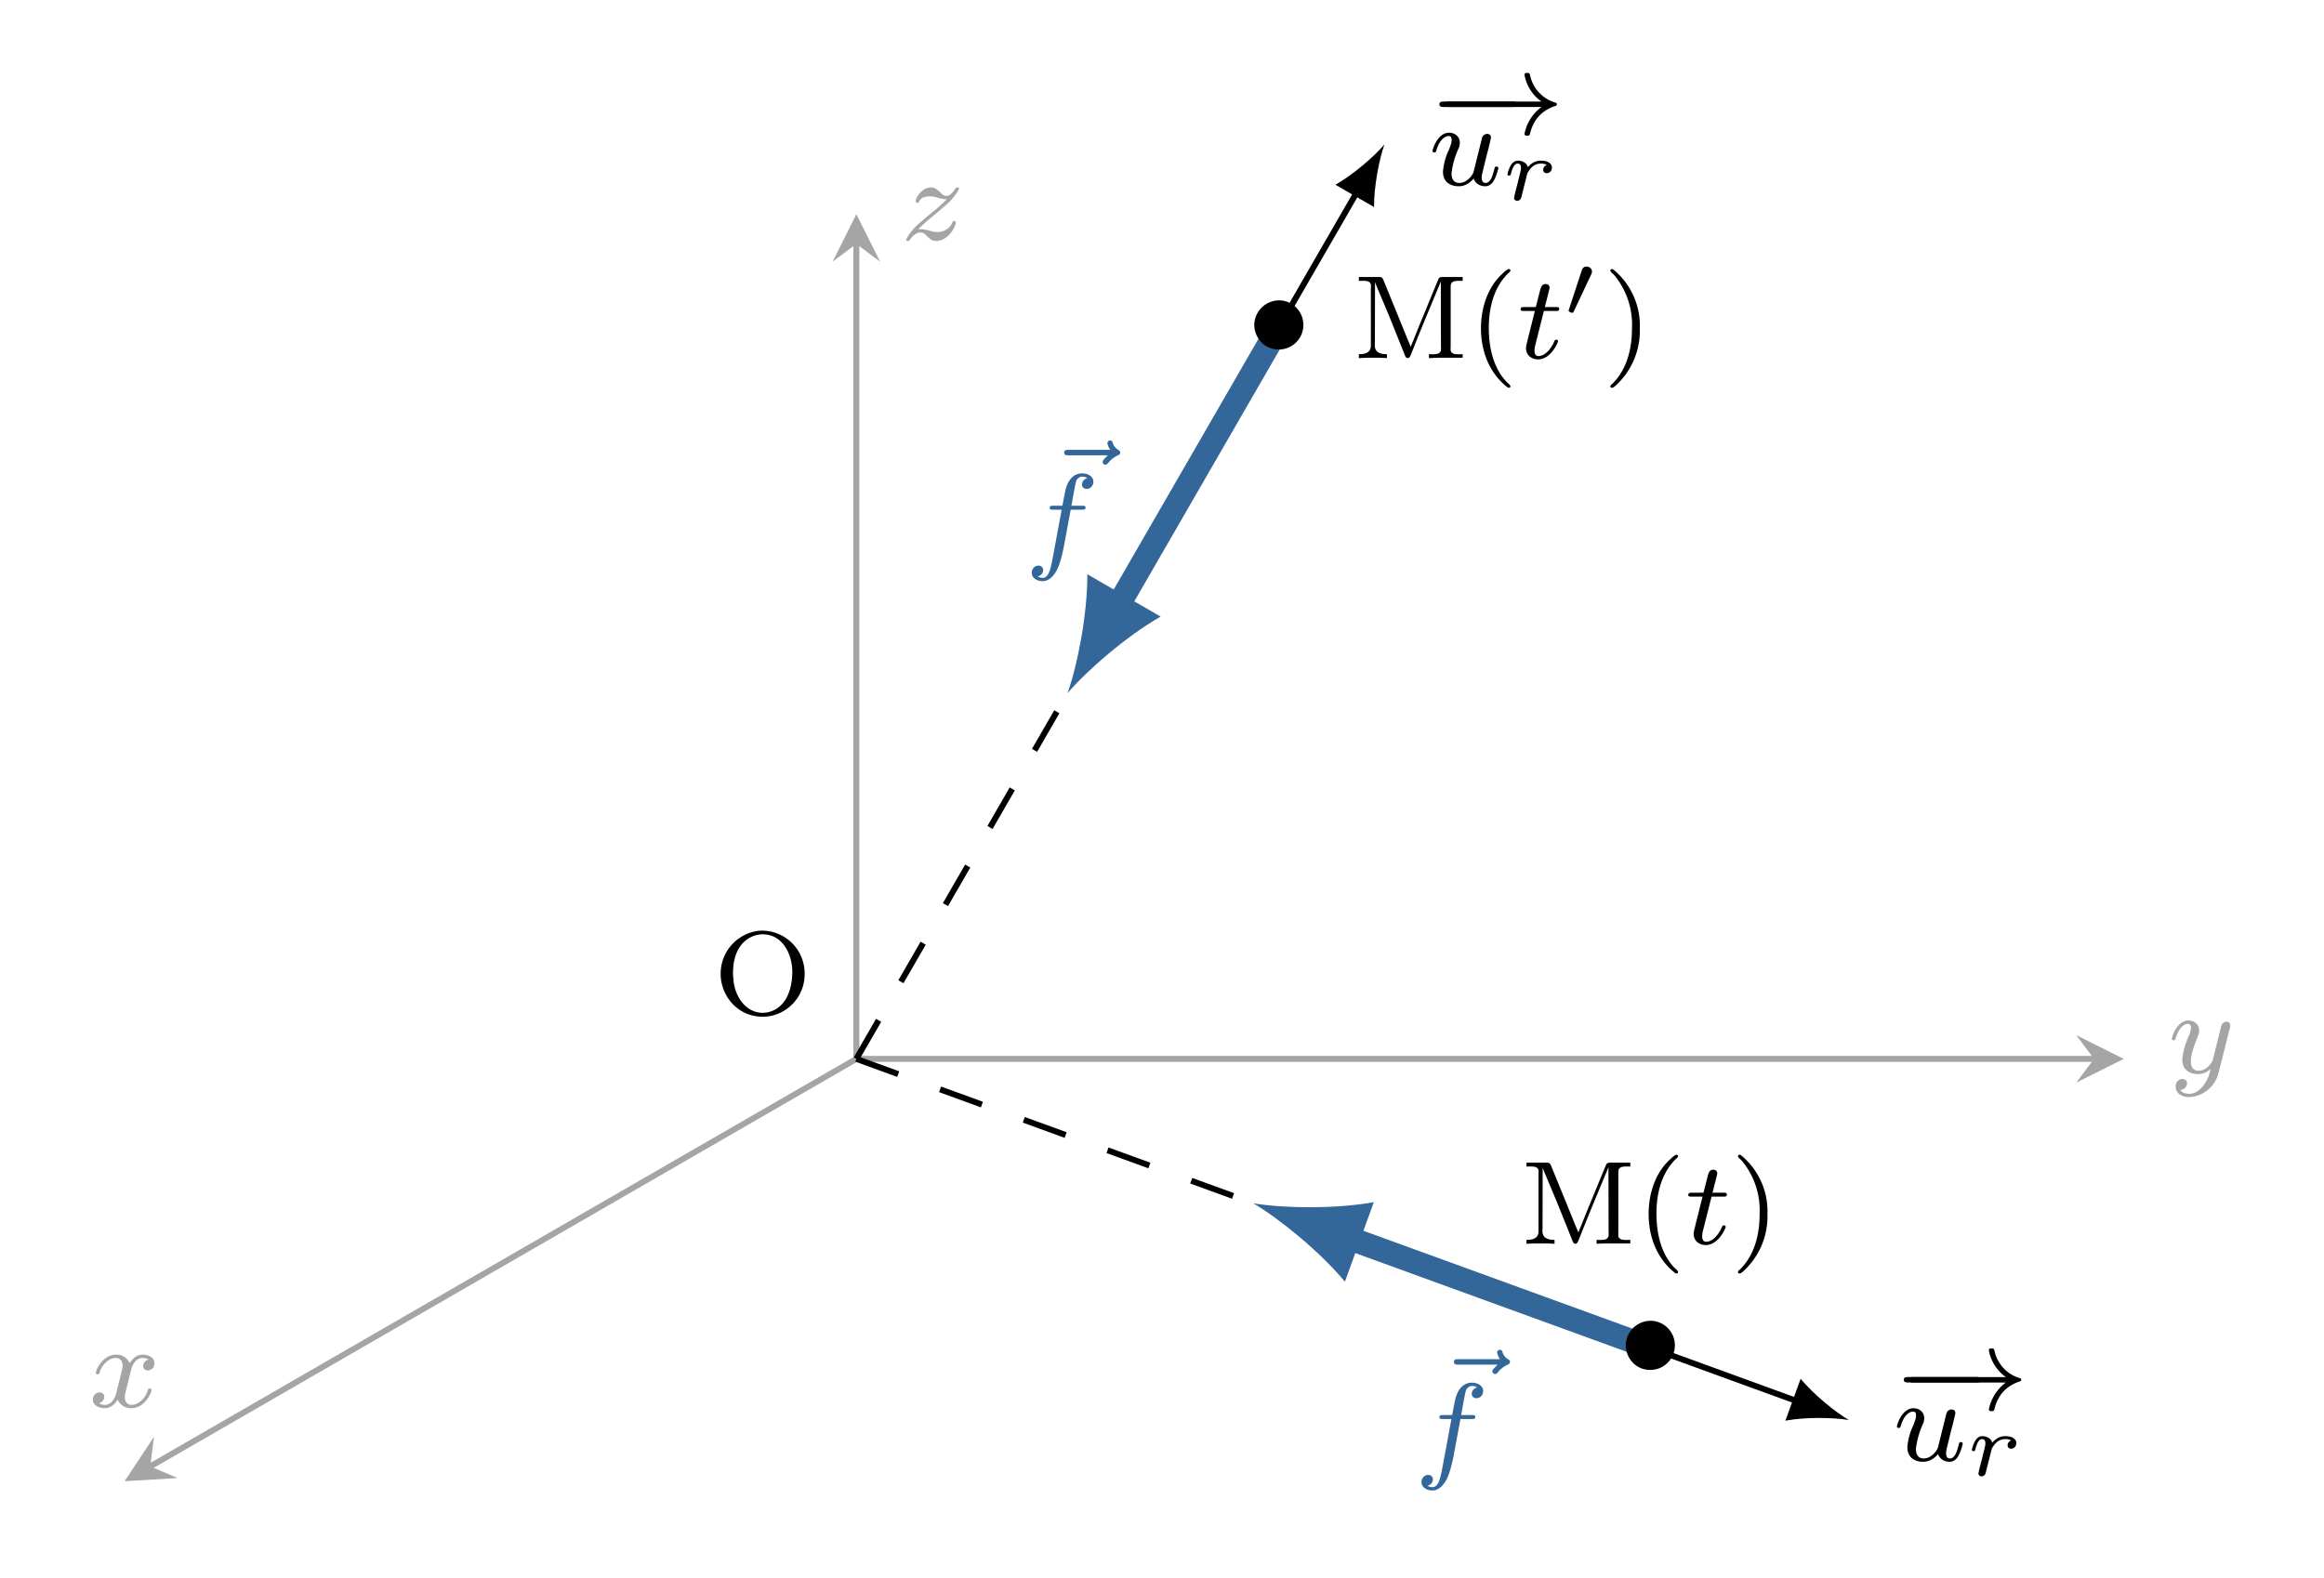 <svg xmlns="http://www.w3.org/2000/svg" xmlns:xlink="http://www.w3.org/1999/xlink" width="207.915" height="141.252" viewBox="0 0 155.936 105.939"><path stroke-width=".399" stroke-miterlimit="10" fill="none" stroke="#a5a5a5" d="M57.459 71.07h83.048"/><path d="m142.5 71.07-3.189-1.594 1.196 1.594-1.196 1.594" fill="#a5a5a5"/><symbol id="a"><path d="M.335.725A.363.363 0 0 1 0 .359C0 .183.136 0 .355 0c.179 0 .344.144.352.345V.36a.36.36 0 0 1-.36.365H.335M.104.351v.016c0 .117.033.247.156.306a.247.247 0 0 0 .084.021h.011C.52.694.603.528.603.378.603.245.559.076.4.038A.231.231 0 0 0 .354.033h-.01C.21.041.129.162.11.288L.104.351z"/></symbol><use xlink:href="#a" transform="matrix(7.97 0 0 -7.97 48.355 68.24)"/><symbol id="b"><path d="M.488.581a.063.063 0 0 1 .004.023c0 .025-.02.031-.032.031A.046.046 0 0 1 .419.608 1.205 1.205 0 0 1 .403.546l-.06-.24C.342.303.299.222.226.222.177.222.16.258.16.303c0 .058.034.147.057.205A.12.12 0 0 1 .23.56C.23.615.186.645.14.645.041.645 0 .504 0 .492 0 .483.007.479.015.479c.013 0 .014.006.017.016.026.087.069.122.105.122.015 0 .024-.01.024-.033A.182.182 0 0 0 .146.522.611.611 0 0 1 .088.318C.088.22.162.194.221.194c.047 0 .081.021.105.044A.326.326 0 0 0 .264.095C.231.054.191.028.146.028.129.028.091.031.071.061a.057.057 0 0 1 .057.055C.128.14.11.153.089.153.067.153.032.136.032.087.032.04.075 0 .146 0a.27.27 0 0 1 .247.203l.095.378z"/></symbol><use xlink:href="#b" transform="matrix(7.97 0 0 -7.97 145.726 73.637)" fill="#a5a5a5"/><path stroke-width=".399" stroke-miterlimit="10" fill="none" stroke="#a5a5a5" d="M57.459 71.07V16.369"/><path d="m57.459 14.376-1.594 3.188 1.594-1.195 1.594 1.195" fill="#a5a5a5"/><symbol id="c"><path d="M.101.097c.036.037.047.048.135.121.011.009.081.067.108.093a.448.448 0 0 1 .102.128c0 .009-.008.012-.015.012C.421.451.42.449.41.434.379.388.357.38.339.38.32.38.308.388.288.408.262.433.242.451.21.451.13.451.08.361.08.334c0-.001 0-.012.016-.012.01 0 .012.004.016.015.013.029.056.039.086.039A.26.26 0 0 0 .269.363C.311.352.32.352.343.352A1.262 1.262 0 0 0 .217.239C.175.204.133.17.106.144A.435.435 0 0 1 0 .012C0 .003.007 0 .015 0c.01 0 .012.003.017.01.02.03.051.061.089.061.023 0 .033-.009.052-.028C.205.012.223 0 .252 0c.104 0 .167.124.167.155 0 .009-.007.013-.015.013C.393.168.391.162.387.152.368.102.313.075.263.075a.291.291 0 0 0-.071.013C.15.099.14.099.125.099c-.01 0-.016 0-.024-.002z"/></symbol><use xlink:href="#c" transform="matrix(7.97 0 0 -7.97 60.798 16.173)" fill="#a5a5a5"/><path stroke-width=".399" stroke-miterlimit="10" fill="none" stroke="#a5a5a5" d="M57.459 71.07 10.086 98.42"/><path d="m8.36 99.417 3.559-.214-1.833-.782.239-1.979" fill="#a5a5a5"/><symbol id="d"><path d="M.469.409A.057.057 0 0 1 .423.355C.423.333.44.318.462.318s.056.017.056.06c0 .057-.063.073-.1.073C.371.451.333.418.31.379a.121.121 0 0 1-.115.072C.086.451.025.326.025.298.025.289.032.285.04.285c.012 0 .014.005.017.017C.08.375.14.423.192.423.231.423.25.395.25.359.25.339.238.293.23.261A14.164 14.164 0 0 0 .196.124C.182.07.146.028.101.028c-.004 0-.03 0-.051.014a.057.057 0 0 1 .046.054c0 .023-.018.037-.04.037C.029.133 0 .11 0 .072 0 .026.049 0 .1 0c.053 0 .09.04.108.072A.123.123 0 0 1 .324 0c.109 0 .169.125.169.153 0 .01-.008.013-.015.013C.466.166.464.159.461.149.441.082.384.028.326.028.293.028.269.05.269.092c0 .02.006.043.02.099l.034.137C.337.38.372.423.417.423c.005 0 .031 0 .052-.014z"/></symbol><use xlink:href="#d" transform="matrix(7.97 0 0 -7.97 6.233 94.515)" fill="#a5a5a5"/><path stroke-width=".399" stroke-dasharray="2.989,2.989" stroke-miterlimit="10" fill="none" stroke="#000" d="m57.459 71.07 53.275 19.39"/><symbol id="e"><path d="M0 .683V.65l.036.001C.07.651.102.646.102.609L.101.59V.105C.101.039.043.033 0 .033V0l.066.003h.107L.236 0v.033C.191.033.134.041.134.108l.001.028.001.504C.142.62.152.6.16.58.237.4.312.215.383.035.388.022.393.001.411 0 .429 0 .434.021.44.034.512.217.588.4.664.582.672.603.685.627.69.648L.691.1.692.076C.692.038.658.032.625.032L.59.033V0l.074.003h.21v.03L.838.032C.804.032.772.037.772.074l.001.019v.513c0 .04.033.045.067.045L.874.65v.033H.701C.684.683.673.678.668.661L.657.635C.591.471.521.308.456.143.45.127.441.111.437.095.417.14.399.187.38.233L.216.635.206.66C.2.673.193.683.178.683H0z"/></symbol><symbol id="f"><path d="M.229.999A.156.156 0 0 1 .187.966C.056.853 0 .671 0 .501 0 .312.067.129.218.008.223.004.229 0 .236 0c.007 0 .012.005.012.012 0 .013-.027.031-.037.043-.11.119-.145.29-.145.45 0 .165.04.336.16.456.007.007.019.014.022.024v.003C.248.996.241 1 .234 1L.229.999z"/></symbol><use xlink:href="#e" transform="matrix(7.97 0 0 -7.97 102.426 83.479)"/><use xlink:href="#f" transform="matrix(7.97 0 0 -7.97 110.619 85.472)"/><symbol id="g"><path d="M.196.408h.098c.019 0 .031 0 .031.019 0 .014-.013.014-.03.014H.204L.24.583c.004.015.004.02.004.021 0 .021-.016.031-.033.031C.177.635.17.608.159.563L.128.441H.032C.013.441 0 .441 0 .422 0 .408.013.408.03.408h.09L.06.168C.054.143.045.108.045.094.045.034.094 0 .147 0c.107 0 .168.141.168.153C.315.164.306.166.3.166.289.166.288.162.281.147.261.099.211.028.15.028.129.028.117.042.117.075c0 .019.003.03.006.043l.073.29z"/></symbol><use xlink:href="#g" transform="matrix(7.97 0 0 -7.97 113.28 83.567)"/><symbol id="h"><path d="M.008.999C.003.997 0 .993 0 .988 0 .976.024.958.032.95A.655.655 0 0 0 .182.5C.182.333.142.159.019.036.012.03 0 .022 0 .012 0 .005.005 0 .013 0h.002C.03.002.048.022.06.033a.624.624 0 0 1 .188.464v.006A.61.61 0 0 1 .03.992C.025.996.019 1 .013 1L.008.999z"/></symbol><use xlink:href="#h" transform="matrix(7.97 0 0 -7.97 116.616 85.472)"/><path stroke-width=".399" stroke-miterlimit="10" fill="none" stroke="#000" d="m110.734 90.46 9.948 3.622"/><path d="M124.053 95.308c-.931-.55-2.35-1.703-3.234-2.767l-1.022 2.809c1.362-.247 3.189-.218 4.256-.042"/><symbol id="i"><path d="M.611 0c.016 0 .038 0 .038.023S.627.046.611.046H.038C.022.046 0 .046 0 .023S.022 0 .038 0h.573z"/></symbol><symbol id="j"><path d="M.814.241A.375.375 0 0 1 .671.015C.671 0 .685 0 .694 0c.011 0 .02 0 .023.013.026.111.09.195.211.236.008.002.016.005.016.015 0 .01-.009.013-.013.014a.307.307 0 0 0-.212.227C.714.525.714.528.694.528c-.009 0-.023 0-.023-.015A.352.352 0 0 1 .814.287H.038C.022.287 0 .287 0 .264S.022.241.038.241h.776z"/></symbol><use xlink:href="#i" transform="matrix(7.97 0 0 -7.97 127.741 92.79)"/><use xlink:href="#j" transform="matrix(7.97 0 0 -7.97 128.1 94.712)"/><symbol id="k"><path d="M.345.119C.34.1.293.028.226.028.177.028.16.064.16.109a.69.69 0 0 0 .057.205.12.12 0 0 1 .013.052C.23.421.186.451.14.451.041.451 0 .31 0 .298 0 .289.007.285.015.285c.013 0 .014.006.017.016.026.089.07.122.105.122.015 0 .024-.01.024-.033S.152.344.139.309A.513.513 0 0 1 .088.124C.088.026.162 0 .221 0c.075 0 .121.06.125.065C.362.018.407 0 .443 0 .49 0 .513.04.52.055c.02.036.034.094.034.098C.554.159.55.166.538.166S.524.161.518.135C.505.085.487.028.446.028.423.028.414.047.414.075c0 .017.009.051.015.076l.025.103.02.076C.48.357.492.404.492.41c0 .025-.02.031-.032.031A.046.046 0 0 1 .417.408L.345.119z"/></symbol><use xlink:href="#k" transform="matrix(7.97 0 0 -7.97 127.28 98.112)"/><symbol id="l"><path d="M.223.309c.003.005.026.05.065.081C.3.398.329.418.375.418c.009 0 .041 0 .067-.015A.059.059 0 0 1 .401.349C.401.317.427.31.441.31.47.31.499.334.499.373c0 .053-.058.078-.122.078C.351.451.29.449.229.378.214.431.16.451.119.451.076.451.052.422.037.398A.36.36 0 0 1 0 .298C0 .287.009.283.018.283.034.283.035.29.04.306c.019.077.043.112.076.112.031 0 .036-.029.036-.05C.152.351.142.311.135.283a3.78 3.78 0 0 1-.022-.09L.093.117A1.203 1.203 0 0 1 .074.033C.074.011.091 0 .109 0c.02 0 .039.014.045.034L.2.216l.023.093z"/></symbol><use xlink:href="#l" transform="matrix(5.978 0 0 -5.978 132.308 99.088)"/><path stroke-width="1.594" stroke-linecap="round" stroke-miterlimit="10" fill="none" stroke="#369" d="M110.734 90.46 90.5 83.097"/><path d="M84.096 80.765c1.768 1.047 4.463 3.236 6.144 5.258l1.942-5.336c-2.587.468-6.059.413-8.086.078" fill="#369"/><symbol id="m"><path d="M.368.079.344.055C.327.037.324.03.324.023.324.011.335 0 .347 0c.011 0 .016.007.019.01.014.016.038.046.085.068.01.005.021.01.021.024 0 .013-.01.018-.015.022A.099.099 0 0 0 .41.182C.408.19.403.204.387.204A.023.023 0 0 1 .364.181c0-.006.007-.032.024-.056h-.35C.022.125 0 .125 0 .102S.022.079.038.079h.33z"/></symbol><symbol id="n"><path d="M.328.602h.093c.02 0 .032 0 .032.019 0 .014-.013.014-.03.014H.334C.35.725.36.782.37.827c.004.017.007.028.022.04C.405.878.413.88.424.88A.085.085 0 0 0 .468.869.12.12 0 0 1 .452.861.054.054 0 0 1 .423.814c0-.023.018-.037.04-.037.029 0 .056.025.056.06 0 .047-.048.071-.096.071C.389.908.326.892.294.8.285.777.285.775.258.635H.183c-.02 0-.032 0-.032-.019 0-.014.013-.014.03-.014h.071L.18.214C.161.113.146.028.093.028.09.028.069.028.05.04c.046.011.046.053.046.054 0 .023-.018.037-.04.037C.029.131 0 .108 0 .07 0 .028.043 0 .093 0c.061 0 .103.064.116.089C.245.155.268.28.27.29l.058.312z"/></symbol><use xlink:href="#m" transform="matrix(7.97 0 0 -7.97 97.555 92.22)" fill="#369"/><use xlink:href="#n" transform="matrix(7.97 0 0 -7.97 95.38 100.038)" fill="#369"/><symbol id="o"><path d="M.191.413A.21.21 0 0 1 0 .207C0 .112.073 0 .207 0a.207.207 0 0 1-.001.414L.191.413z"/></symbol><use xlink:href="#o" transform="matrix(7.97 0 0 -7.97 109.086 91.946)"/><path stroke-width=".399" stroke-dasharray="2.989,2.989" stroke-miterlimit="10" fill="none" stroke="#000" d="m57.459 71.07 28.347-49.098"/><use xlink:href="#e" transform="matrix(7.97 0 0 -7.97 91.177 24.035)"/><use xlink:href="#f" transform="matrix(7.97 0 0 -7.97 99.37 26.028)"/><use xlink:href="#g" transform="matrix(7.97 0 0 -7.97 102.03 24.123)"/><symbol id="p"><path d="M.253.431a.082.082 0 0 1 .009.032C.262.494.234.52.201.52.161.52.149.485.145.471L.005.043C.003.037 0 .029 0 .025 0 .008.04 0 .041 0 .05 0 .054.009.058.017l.195.414z"/></symbol><use xlink:href="#p" transform="matrix(5.978 0 0 -5.978 105.254 20.998)"/><use xlink:href="#h" transform="matrix(7.97 0 0 -7.97 108.052 26.028)"/><path stroke-width=".399" stroke-miterlimit="10" fill="none" stroke="#000" d="m85.806 21.972 5.293-9.169"/><path d="M92.892 9.697c-.703.82-2.084 2.018-3.286 2.704l2.588 1.494c-.006-1.383.34-3.178.698-4.198"/><use xlink:href="#i" transform="matrix(7.97 0 0 -7.97 96.581 7.182)"/><use xlink:href="#j" transform="matrix(7.97 0 0 -7.97 96.94 9.103)"/><use xlink:href="#k" transform="matrix(7.97 0 0 -7.97 96.12 12.502)"/><use xlink:href="#l" transform="matrix(5.978 0 0 -5.978 101.148 13.478)"/><path stroke-width="1.594" stroke-linecap="round" stroke-miterlimit="10" fill="none" stroke="#369" d="M85.806 21.972 75.04 40.619"/><path d="M71.632 46.52c1.338-1.558 3.962-3.832 6.245-5.137l-4.918-2.839c.012 2.63-.645 6.039-1.327 7.977" fill="#369"/><use xlink:href="#m" transform="matrix(7.97 0 0 -7.97 71.404 31.19)" fill="#369"/><use xlink:href="#n" transform="matrix(7.97 0 0 -7.97 69.228 39.007)" fill="#369"/><use xlink:href="#o" transform="matrix(7.97 0 0 -7.97 84.16 23.458)"/></svg>